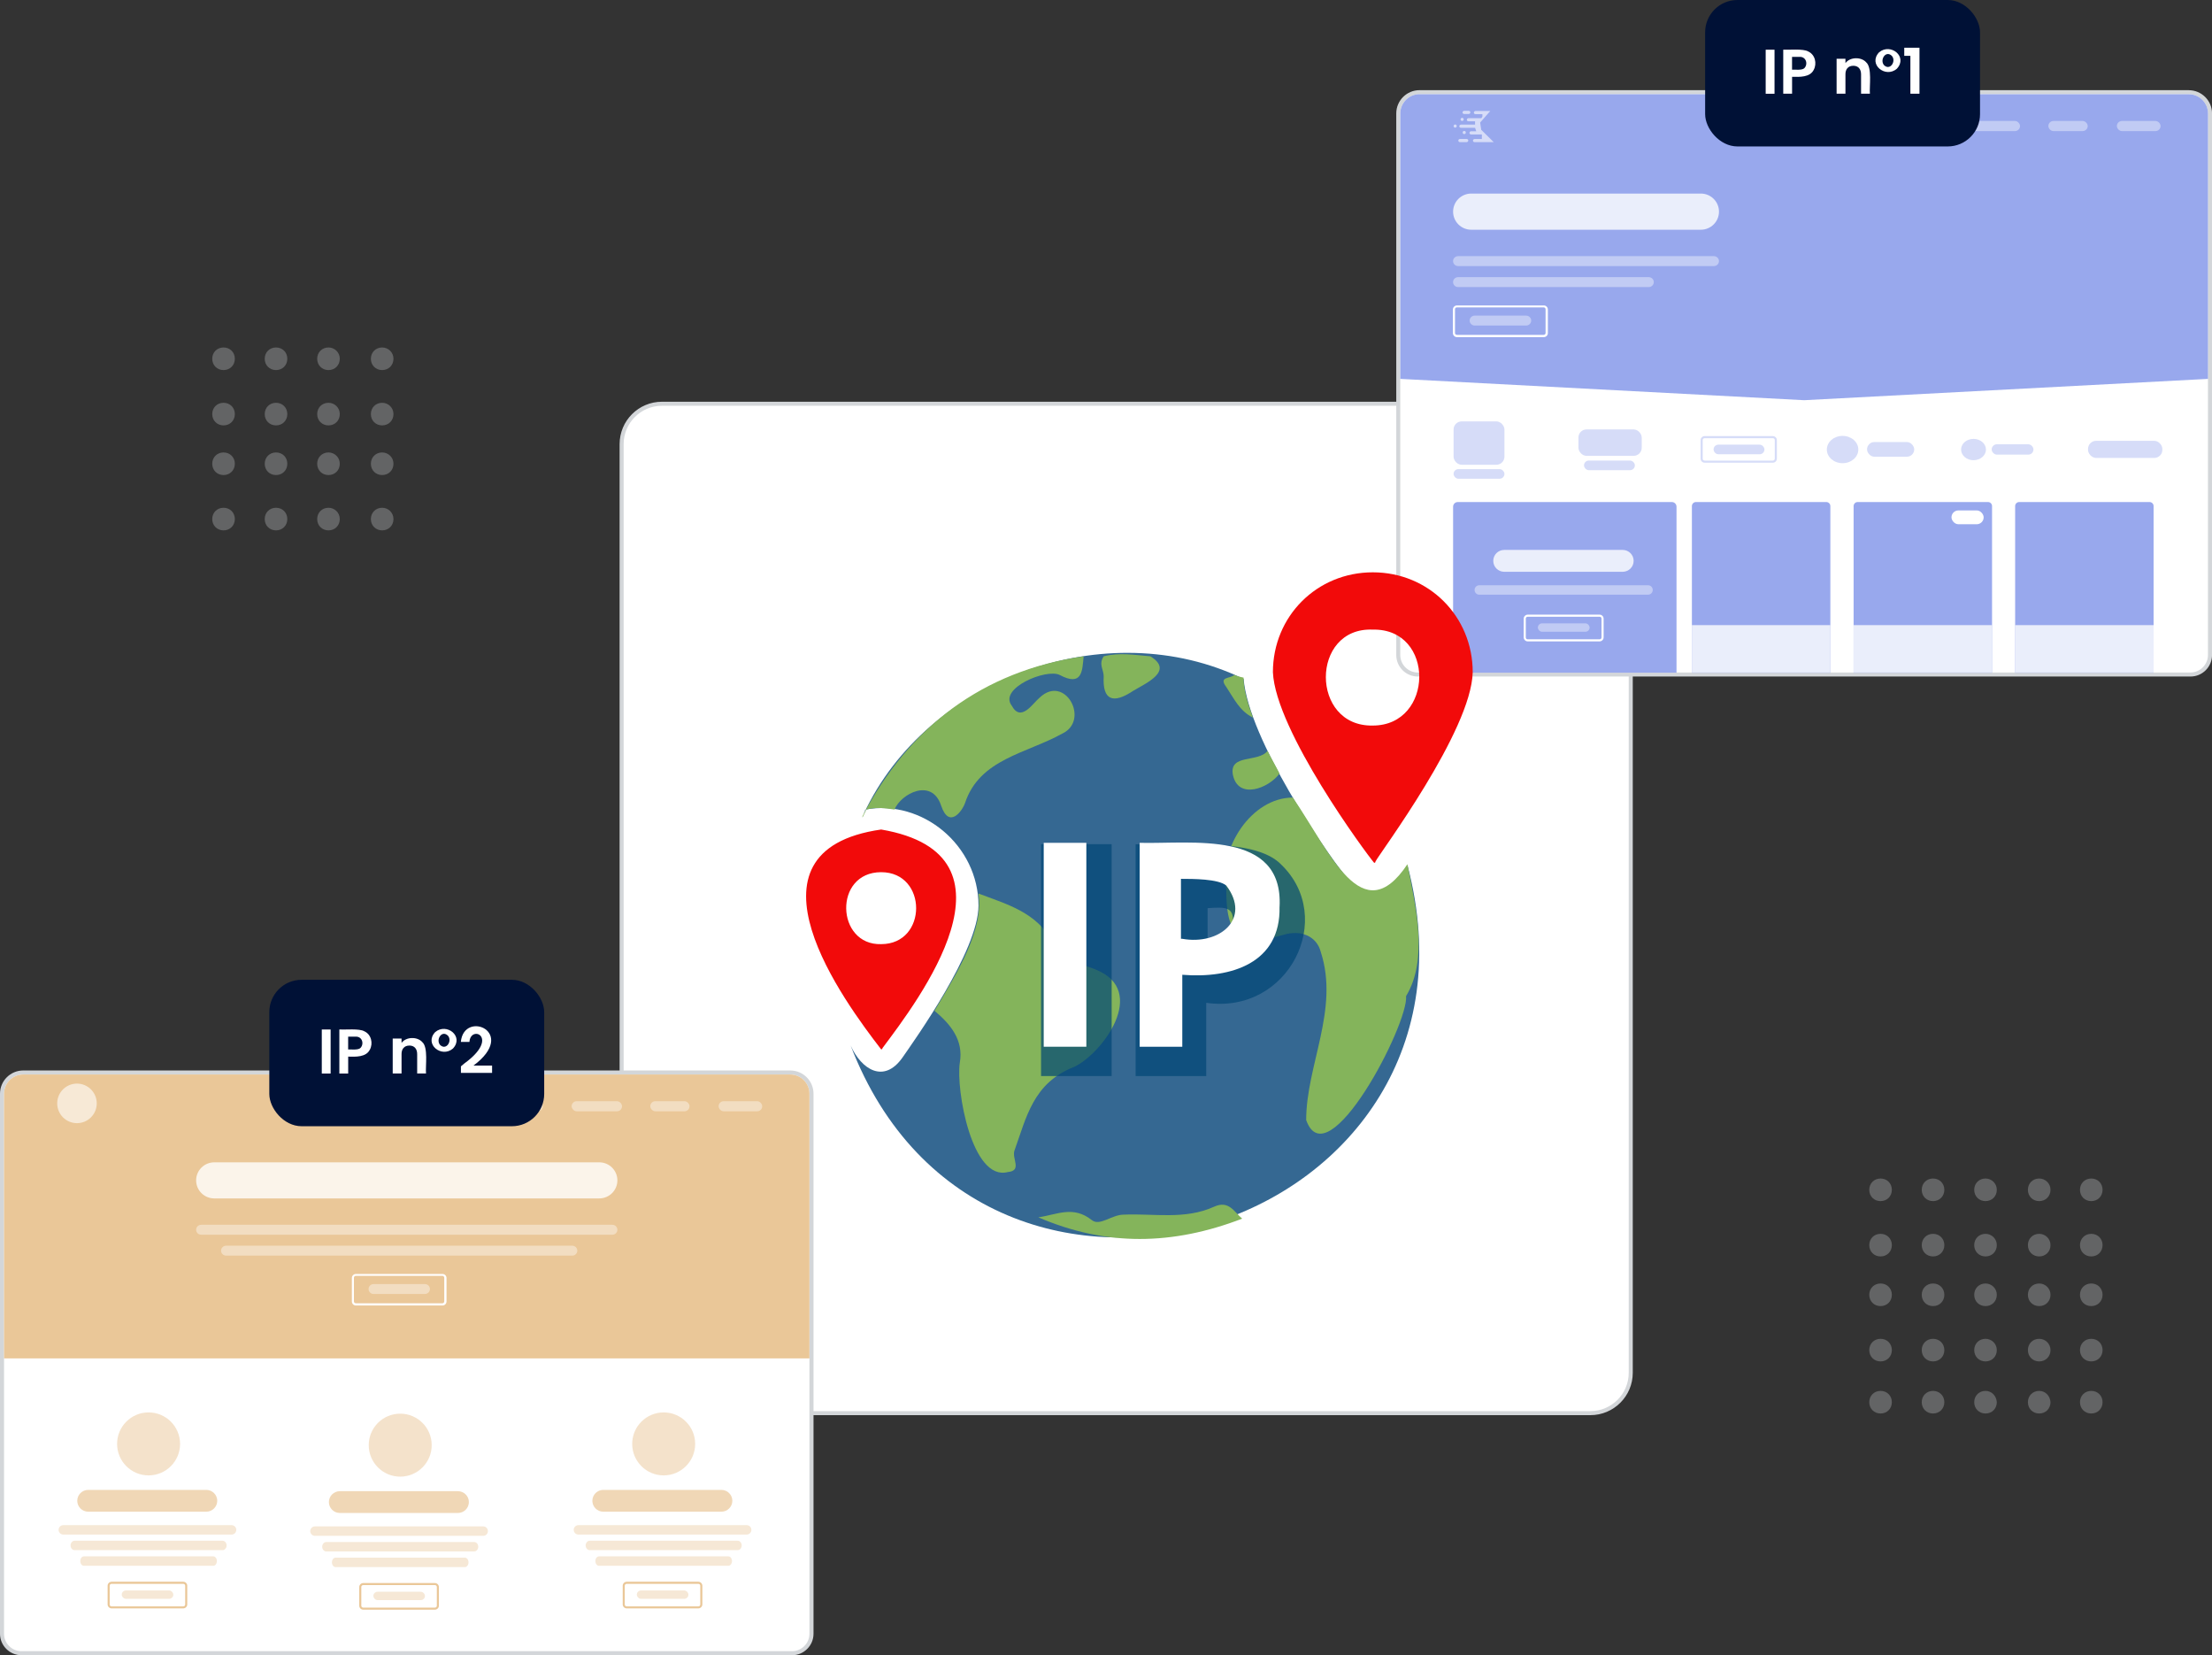 <?xml version="1.0" encoding="UTF-8"?>
<svg id="Calque_1" xmlns="http://www.w3.org/2000/svg" width="548" height="410" xmlns:xlink="http://www.w3.org/1999/xlink" version="1.1" viewBox="0 0 548 410"><rect x="0" y="0" width="548" height="410" fill="#333333" stroke="none"/>
  <!-- Generator: Adobe Illustrator 29.2.1, SVG Export Plug-In . SVG Version: 2.1.0 Build 116)  -->
  <defs>
    <style>
      .st0 {
        fill: #d3d6d9;
      }

      .st1, .st2, .st3, .st4, .st5, .st6, .st7, .st8, .st9 {
        isolation: isolate;
      }

      .st1, .st5, .st9 {
        opacity: .4;
      }

      .st2, .st10 {
        opacity: .6;
      }

      .st3, .st11 {
        fill: #98a8ed;
      }

      .st12 {
        fill: #356892;
      }

      .st10, .st13, .st14, .st7, .st8, .st9 {
        fill: #fff;
      }

      .st4 {
        opacity: .7;
      }

      .st4, .st5, .st15, .st6 {
        fill: #eac798;
      }

      .st15 {
        opacity: .5;
      }

      .st16 {
        fill: #f20a0a;
      }

      .st17 {
        fill: #84b45b;
      }

      .st18 {
        opacity: .7;
      }

      .st19 {
        opacity: .3;
      }

      .st20 {
        fill: #004675;
      }

      .st14 {
        stroke: #d3d6d9;
        stroke-miterlimit: 10;
      }

      .st21 {
        fill: #001136;
      }

      .st8 {
        opacity: .8;
      }
    </style>
  </defs>
  <rect class="st14" x="154" y="100" width="250" height="250" rx="10" ry="10"/>
  <g>
    <g>
      <path class="st13" d="M351.23,167.06c-2.66,0-4.83-2.17-4.83-4.83V28.1c0-2.9,2.36-5.26,5.26-5.26h190.57c2.9,0,5.26,2.36,5.26,5.26v134.13c0,2.66-2.17,4.83-4.83,4.83h-191.44Z"/>
      <path class="st0" d="M542.24,23.33c2.6,0,4.76,2.12,4.76,4.76v134.14c0,2.38-1.95,4.33-4.33,4.33h-191.44c-2.38,0-4.33-1.95-4.33-4.33V28.1c0-2.64,2.12-4.76,4.76-4.76h190.57M542.24,22.33h-190.57c-3.18,0-5.76,2.59-5.76,5.76v134.14c0,2.94,2.39,5.33,5.33,5.33h191.44c2.94,0,5.33-2.39,5.33-5.33V28.1c0-3.18-2.59-5.76-5.76-5.76h0Z"/>
    </g>
    <path class="st3" d="M542.24,23.33h-190.57c-2.64,0-4.76,2.17-4.76,4.76v65.75l100.05,5.28,100.05-5.28V28.1c0-2.64-2.17-4.76-4.76-4.76Z"/>
    <g class="st2">
      <path class="st13" d="M366.95,32.08l-.26-1.73,2.51-2.86h-3.68c-.17,0-.39.17-.39.39s.17.39.39.39h1.73v.61l-.26.39h-3.21c-.17,0-.39.17-.39.39s.17.39.39.39h1.65v.82h-3.51c-.17,0-.39.17-.39.39s.17.39.39.39h3.51l.3.87h-1.3c-.17,0-.39.17-.39.39s.17.39.39.39h2.69v1.13h-1.82c-.17,0-.39.17-.39.39s.17.39.39.39h4.76l-3.12-3.08v.13h0s0-.17,0-.17Z"/>
      <circle class="st13" cx="362.75" cy="32.82" r=".39"/>
      <path class="st13" d="M360.5,30.83c-.17,0-.39.17-.39.39s.17.39.39.39.39-.17.39-.39-.17-.39-.39-.39Z"/>
      <path class="st13" d="M362.23,29.96c.17,0,.39-.17.39-.39s-.17-.39-.39-.39-.39.17-.39.39.17.39.39.39Z"/>
      <path class="st13" d="M362.71,28.23h1.17c.17,0,.39-.17.39-.39s-.17-.39-.39-.39h-1.17c-.17,0-.39.17-.39.39s.17.39.39.39Z"/>
      <path class="st13" d="M363.36,34.42h-1.69c-.17,0-.39.17-.39.39s.17.39.39.39h1.69c.17,0,.39-.17.39-.39s-.17-.39-.39-.39Z"/>
    </g>
    <rect class="st9" x="469.17" y="29.96" width="11.61" height="2.51" rx="1.26" ry="1.26"/>
    <rect class="st9" x="487.92" y="29.96" width="12.52" height="2.51" rx="1.26" ry="1.26"/>
    <rect class="st9" x="507.46" y="29.96" width="9.75" height="2.51" rx="1.26" ry="1.26"/>
    <rect class="st9" x="524.43" y="29.96" width="10.83" height="2.51" rx="1.26" ry="1.26"/>
    <path class="st7" d="M382.42,76.13c.3,0,.48.22.48.48v5.85c0,.3-.22.48-.48.48h-21.48c-.3,0-.48-.22-.48-.48v-5.85c0-.3.22-.48.48-.48h21.53M382.42,75.65h-21.48c-.52,0-1,.43-1,1v5.85c0,.52.43,1,1,1h21.53c.52,0,1-.43,1-1v-5.85c0-.52-.43-1-1-1h-.04Z"/>
    <path class="st9" d="M361.24,63.44h63.36c.69,0,1.26.55,1.26,1.23h0c0,.68-.56,1.23-1.26,1.23h-63.36c-.69,0-1.26-.55-1.26-1.23h0c0-.68.56-1.23,1.26-1.23Z"/>
    <path class="st8" d="M364.49,47.94h56.87c2.49,0,4.5,2.01,4.5,4.48h0c0,2.48-2.02,4.48-4.5,4.48h-56.87c-2.49,0-4.5-2.01-4.5-4.48h0c0-2.48,2.02-4.48,4.5-4.48Z"/>
    <path class="st9" d="M361.24,68.64h47.21c.69,0,1.26.55,1.26,1.23h0c0,.68-.56,1.23-1.26,1.23h-47.21c-.69,0-1.26-.55-1.26-1.23h0c0-.68.56-1.23,1.26-1.23Z"/>
    <path class="st9" d="M365.35,78.17h12.73c.69,0,1.26.55,1.26,1.23h0c0,.68-.56,1.23-1.26,1.23h-12.73c-.69,0-1.26-.55-1.26-1.23h0c0-.68.56-1.23,1.26-1.23Z"/>
    <g class="st1">
      <rect class="st11" x="360.11" y="104.37" width="12.6" height="10.74" rx="2" ry="2"/>
      <rect class="st11" x="360.11" y="116.19" width="12.6" height="2.38" rx="1.19" ry="1.19"/>
      <rect class="st11" x="391.04" y="106.36" width="15.68" height="6.54" rx="2" ry="2"/>
      <rect class="st11" x="462.54" y="109.48" width="11.69" height="3.64" rx="1.82" ry="1.82"/>
      <rect class="st11" x="517.29" y="109.18" width="18.41" height="4.24" rx="2" ry="2"/>
      <path class="st11" d="M439.2,108.53c.3,0,.48.22.48.48v4.59c0,.3-.22.48-.48.48h-16.89c-.3,0-.48-.22-.48-.48v-4.59c0-.3.22-.48.48-.48h16.89M439.2,108.01h-16.89c-.52,0-1,.43-1,1v4.59c0,.52.43,1,1,1h16.89c.52,0,1-.43,1-1v-4.59c0-.52-.43-1-1-1h0Z"/>
      <rect class="st11" x="392.42" y="114.07" width="12.6" height="2.38" rx="1.19" ry="1.19"/>
      <rect class="st11" x="424.52" y="110.13" width="12.6" height="2.38" rx="1.19" ry="1.19"/>
      <ellipse class="st11" cx="456.48" cy="111.34" rx="3.9" ry="3.38"/>
      <rect class="st11" x="493.42" y="110.04" width="10.35" height="2.56" rx="1.28" ry="1.28"/>
      <ellipse class="st11" cx="488.92" cy="111.34" rx="3.08" ry="2.64"/>
    </g>
    <path class="st3" d="M361.11,124.34h53.06c.65,0,1.17.52,1.17,1.17v41.1h-55.35v-41.1c0-.65.52-1.17,1.17-1.17h-.04Z"/>
    <path class="st9" d="M366.48,144.95h41.8c.65,0,1.17.52,1.17,1.17h0c0,.65-.52,1.17-1.17,1.17h-41.8c-.65,0-1.17-.52-1.17-1.17h0c0-.65.52-1.17,1.17-1.17Z"/>
    <path class="st8" d="M372.67,136.2h29.32c1.51,0,2.73,1.21,2.73,2.71h0c0,1.5-1.22,2.71-2.73,2.71h-29.32c-1.51,0-2.73-1.21-2.73-2.71h0c0-1.5,1.22-2.71,2.73-2.71Z"/>
    <path class="st7" d="M396.28,152.75c.3,0,.48.22.48.48v4.63c0,.3-.22.48-.48.48h-17.8c-.3,0-.48-.22-.48-.48v-4.63c0-.3.22-.48.48-.48h17.8M396.28,152.23h-17.8c-.52,0-1,.43-1,1v4.63c0,.52.43,1,1,1h17.8c.52,0,1-.43,1-1v-4.63c0-.52-.43-1-1-1h0Z"/>
    <rect class="st9" x="380.99" y="154.39" width="12.82" height="2.08" rx="1.04" ry="1.04"/>
    <path class="st3" d="M420.1,124.34h32.35c.52,0,1,.43,1,1v41.28h-34.3v-41.28c0-.52.43-1,1-1h-.04,0Z"/>
    <rect class="st8" x="419.15" y="154.83" width="34.3" height="11.74"/>
    <path class="st3" d="M460.16,124.34h32.35c.52,0,1,.43,1,1v41.28h-34.3v-41.28c0-.52.43-1,1-1h-.04,0Z"/>
    <rect class="st13" x="483.46" y="126.42" width="7.97" height="3.42" rx="1.71" ry="1.71"/>
    <rect class="st8" x="459.21" y="154.83" width="34.3" height="11.74"/>
    <path class="st3" d="M500.18,124.34h32.35c.52,0,1,.43,1,1v41.28h-34.3v-41.28c0-.52.43-1,1-1h-.04,0Z"/>
    <rect class="st8" x="499.23" y="154.83" width="34.3" height="11.74"/>
  </g>
  <g>
    <g>
      <path class="st13" d="M5.32,409.46c-2.66,0-4.82-2.16-4.82-4.82v-133.76c0-2.9,2.36-5.25,5.25-5.25h190.03c2.9,0,5.25,2.36,5.25,5.25v133.76c0,2.66-2.16,4.82-4.82,4.82H5.32Z"/>
      <path class="st0" d="M195.78,266.13c2.59,0,4.75,2.12,4.75,4.75v133.76c0,2.38-1.94,4.32-4.32,4.32H5.32c-2.38,0-4.32-1.94-4.32-4.32v-133.76c0-2.63,2.12-4.75,4.75-4.75h190.03M195.78,265.13H5.75C2.58,265.13,0,267.71,0,270.88v133.76c0,2.93,2.39,5.32,5.32,5.32h190.9c2.93,0,5.32-2.39,5.32-5.32v-133.76c0-3.17-2.58-5.75-5.75-5.75h0Z"/>
    </g>
    <path class="st6" d="M195.78,266.13H5.75c-2.63,0-4.75,2.16-4.75,4.75v65.56h199.53v-65.56c0-2.63-2.16-4.75-4.75-4.75Z"/>
    <rect class="st9" x="122.92" y="272.74" width="11.57" height="2.5" rx="1.25" ry="1.25"/>
    <rect class="st9" x="141.62" y="272.74" width="12.48" height="2.5" rx="1.25" ry="1.25"/>
    <rect class="st9" x="161.1" y="272.74" width="9.72" height="2.5" rx="1.25" ry="1.25"/>
    <rect class="st9" x="106" y="272.74" width="9.72" height="2.5" rx="1.25" ry="1.25"/>
    <rect class="st9" x="178.03" y="272.74" width="10.8" height="2.5" rx="1.25" ry="1.25"/>
    <path class="st7" d="M109.58,316c.3,0,.48.22.48.48v5.83c0,.3-.22.48-.48.48h-21.42c-.3,0-.48-.22-.48-.48v-5.83c0-.3.22-.48.48-.48h21.47M109.58,315.53h-21.42c-.52,0-.99.43-.99.99v5.83c0,.52.43.99.99.99h21.47c.52,0,.99-.43.99-.99v-5.83c0-.52-.43-.99-.99-.99h-.04Z"/>
    <path class="st9" d="M49.84,303.35h101.86c.69,0,1.25.55,1.25,1.23h0c0,.68-.56,1.23-1.25,1.23H49.84c-.69,0-1.25-.55-1.25-1.23h0c0-.68.56-1.23,1.25-1.23Z"/>
    <path class="st8" d="M53.08,287.88h95.38c2.48,0,4.49,2,4.49,4.47h0c0,2.47-2.01,4.47-4.49,4.47H53.08c-2.48,0-4.49-2-4.49-4.47h0c0-2.47,2.01-4.47,4.49-4.47Z"/>
    <path class="st9" d="M56.02,308.53h85.75c.69,0,1.25.55,1.25,1.23h0c0,.68-.56,1.23-1.25,1.23H56.02c-.69,0-1.25-.55-1.25-1.23h0c0-.68.56-1.23,1.25-1.23Z"/>
    <path class="st9" d="M92.56,318.03h12.7c.69,0,1.25.55,1.25,1.23h0c0,.68-.56,1.23-1.25,1.23h-12.7c-.69,0-1.25-.55-1.25-1.23h0c0-.68.56-1.23,1.25-1.23Z"/>
    <path class="st5" d="M15.69,377.74h41.68c.64,0,1.17.52,1.17,1.17h0c0,.64-.52,1.17-1.17,1.17H15.69c-.64,0-1.17-.52-1.17-1.17h0c0-.64.52-1.17,1.17-1.17Z"/>
    <path class="st5" d="M18.5,381.6h36.62c.57,0,1.02.52,1.02,1.17h0c0,.64-.46,1.17-1.02,1.17H18.5c-.57,0-1.02-.52-1.02-1.17h0c0-.64.46-1.17,1.02-1.17Z"/>
    <path class="st5" d="M20.79,385.47h32.04c.5,0,.9.52.9,1.17h0c0,.64-.4,1.17-.9,1.17H20.79c-.5,0-.9-.52-.9-1.17h0c0-.64.4-1.17.9-1.17Z"/>
    <path class="st4" d="M21.86,369.01h29.24c1.5,0,2.72,1.21,2.72,2.7h0c0,1.49-1.22,2.7-2.72,2.7h-29.24c-1.5,0-2.72-1.21-2.72-2.7h0c0-1.49,1.22-2.7,2.72-2.7Z"/>
    <path class="st6" d="M45.4,392.28c.3,0,.48.22.48.48v4.62c0,.3-.22.48-.48.48h-17.75c-.3,0-.48-.22-.48-.48v-4.62c0-.3.22-.48.48-.48h17.75M45.4,391.76h-17.75c-.52,0-.99.43-.99.99v4.62c0,.52.43.99.99.99h17.75c.52,0,.99-.43.99-.99v-4.62c0-.52-.43-.99-.99-.99h0Z"/>
    <rect class="st5" x="30.16" y="393.92" width="12.78" height="2.07" rx="1.04" ry="1.04"/>
    <circle class="st10" cx="19.07" cy="273.28" r="4.9"/>
    <circle class="st15" cx="36.81" cy="357.62" r="7.8"/>
    <path class="st5" d="M143.3,377.74h41.68c.64,0,1.17.52,1.17,1.17h0c0,.64-.52,1.17-1.17,1.17h-41.68c-.64,0-1.17-.52-1.17-1.17h0c0-.64.52-1.17,1.17-1.17Z"/>
    <path class="st5" d="M146.11,381.6h36.62c.57,0,1.02.52,1.02,1.17h0c0,.64-.46,1.17-1.02,1.17h-36.62c-.57,0-1.02-.52-1.02-1.17h0c0-.64.46-1.17,1.02-1.17Z"/>
    <path class="st5" d="M148.4,385.47h32.04c.5,0,.9.52.9,1.17h0c0,.64-.4,1.17-.9,1.17h-32.04c-.5,0-.9-.52-.9-1.17h0c0-.64.4-1.17.9-1.17Z"/>
    <path class="st4" d="M149.47,369.01h29.24c1.5,0,2.72,1.21,2.72,2.7h0c0,1.49-1.22,2.7-2.72,2.7h-29.24c-1.5,0-2.72-1.21-2.72-2.7h0c0-1.49,1.22-2.7,2.72-2.7Z"/>
    <path class="st6" d="M173.01,392.28c.3,0,.48.22.48.48v4.62c0,.3-.22.48-.48.48h-17.75c-.3,0-.48-.22-.48-.48v-4.62c0-.3.22-.48.48-.48h17.75M173.01,391.76h-17.75c-.52,0-.99.43-.99.99v4.62c0,.52.43.99.99.99h17.75c.52,0,.99-.43.99-.99v-4.62c0-.52-.43-.99-.99-.99h0Z"/>
    <rect class="st5" x="157.77" y="393.92" width="12.78" height="2.07" rx="1.04" ry="1.04"/>
    <circle class="st15" cx="164.42" cy="357.62" r="7.8"/>
    <path class="st5" d="M78.03,378.05h41.68c.64,0,1.17.52,1.17,1.17h0c0,.64-.52,1.17-1.17,1.17h-41.68c-.64,0-1.17-.52-1.17-1.17h0c0-.64.52-1.17,1.17-1.17Z"/>
    <path class="st5" d="M80.84,381.92h36.62c.57,0,1.02.52,1.02,1.17h0c0,.64-.46,1.17-1.02,1.17h-36.62c-.57,0-1.02-.52-1.02-1.17h0c0-.64.46-1.17,1.02-1.17Z"/>
    <path class="st5" d="M83.13,385.79h32.04c.5,0,.9.52.9,1.17h0c0,.64-.4,1.17-.9,1.17h-32.04c-.5,0-.9-.52-.9-1.17h0c0-.64.4-1.17.9-1.17Z"/>
    <path class="st4" d="M84.2,369.33h29.24c1.5,0,2.72,1.21,2.72,2.7h0c0,1.49-1.22,2.7-2.72,2.7h-29.24c-1.5,0-2.72-1.21-2.72-2.7h0c0-1.49,1.22-2.7,2.72-2.7Z"/>
    <path class="st6" d="M107.74,392.59c.3,0,.48.22.48.48v4.62c0,.3-.22.48-.48.48h-17.75c-.3,0-.48-.22-.48-.48v-4.62c0-.3.22-.48.48-.48h17.75M107.74,392.08h-17.75c-.52,0-.99.43-.99.99v4.62c0,.52.43.99.99.99h17.75c.52,0,.99-.43.99-.99v-4.62c0-.52-.43-.99-.99-.99h0Z"/>
    <rect class="st5" x="92.5" y="394.24" width="12.78" height="2.07" rx="1.04" ry="1.04"/>
    <circle class="st15" cx="99.15" cy="357.93" r="7.8"/>
  </g>
  <g>
    <path class="st12" d="M348.68,214.37c-3.63,6.93-10.89,8.91-15.84,1.98-4.29-5.28-23.43-33.01-24.75-48.19-34-16.5-78.56,0-94.07,33.34,0-.33.33-.66.33-.99,14.19-2.64,28.06,8.91,28.06,23.76,0,11.22-15.84,33.34-18.81,37.63-4.62,6.6-10.23,2.97-12.87-2.97,33.01,86.15,161.73,45.55,137.97-44.56Z"/>
    <g>
      <path class="st17" d="M214.67,200.5c2.31-.66,4.62-.33,6.93,0,1.65-3.96,9.24-7.92,11.55-.99,1.98,5.94,5.28,1.32,5.94-.66,3.63-10.89,15.18-12.21,24.09-17.16,6.93-3.3.66-14.85-5.61-8.91-1.65,1.32-4.62,6.27-6.93,1.98-3.3-4.29,8.58-9.24,11.88-7.59,5.61,2.97,5.61-.99,5.94-4.62-25.08,3.63-43.24,17.49-54.79,39.61v.33c.33-.66.66-1.32.99-1.98Z"/>
      <path class="st17" d="M271.44,240.11c-3.63-1.32-8.58-2.64-10.56-6.6-3.96-7.59-11.55-9.57-18.48-12.21,1.32,8.91-4.95,19.14-10.89,29.05,3.96,3.3,7.26,7.26,6.27,12.87-.99,6.6,2.97,29.38,11.88,27.07,3.63-.33.99-3.3,1.65-5.28,2.97-8.25,4.62-16.83,14.85-20.79,6.93-3.3,18.48-18.81,5.28-24.09Z"/>
    </g>
    <g>
      <path class="st17" d="M310.39,177.73q0,.33,0,0c-1.32-3.63-2.31-6.93-2.31-9.9,0,0-1.65-.33-2.31-.66-.99.99-3.96.33-1.98,2.97,1.98,2.97,3.3,5.94,6.6,7.59Z"/>
      <path class="st17" d="M305.44,191.92c1.32,6.27,8.91,3.3,11.55-.33-.99-1.98-1.98-3.63-2.97-5.61-2.31,2.97-9.57.66-8.58,5.94Z"/>
      <path class="st17" d="M348.68,214.04c-11.22,16.83-19.14-2.97-28.39-16.5-10.23,0-18.48,12.54-16.5,22.77,0,11.22,2.97,14.52,14.19,11.22,4.29-1.32,8.25.33,9.24,4.29,4.62,14.19-3.63,28.06-3.63,41.59,5.28,14.85,25.41-23.76,24.75-30.7,5.61-9.24,2.31-22.44.33-32.68Z"/>
    </g>
    <path class="st17" d="M257.25,301.5c4.62-.66,8.58-2.97,13.2.66,1.98,1.65,4.95-1.32,7.92-1.32,7.59-.33,15.18,1.32,22.44-1.98,3.63-1.65,4.95,1.32,6.93,2.97-17.16,6.6-33.67,6.93-50.5-.33Z"/>
    <path class="st17" d="M284.98,162.55c5.94,3.63-.99,6.6-4.29,8.58-4.95,3.3-7.59,2.31-7.26-3.63,0-1.65-1.32-2.97,0-4.95,3.96-.99,7.59-.33,11.55,0Z"/>
    <path class="st16" d="M340.1,141.75c-13.86,0-24.75,10.89-24.75,24.75.66,14.52,23.1,44.89,25.08,47.2q.33,0,.33-.33c.99-1.98,23.76-32.35,24.09-46.87,0-13.86-10.89-24.75-24.75-24.75ZM340.1,155.94c15.51-.33,15.18,23.76,0,23.76-15.51.33-15.51-24.42,0-23.76Z"/>
    <path class="st16" d="M218.3,205.45c-36.97,5.28-8.91,42.91,0,54.46,0,0,.33,0,.33-.33,8.91-11.88,36.31-47.86-.33-54.13ZM218.3,216.02c11.55,0,11.55,17.82,0,17.82-11.22.33-11.88-17.82,0-17.82Z"/>
    <g class="st18">
      <rect class="st20" x="257.91" y="209.08" width="17.49" height="57.43"/>
      <path class="st20" d="M317.32,214.04c-6.93-6.93-26.41-4.29-35.98-4.95v57.43h17.49v-18.15c20.46,2.97,32.35-21.12,18.48-34.33ZM305.44,228.89c-.66,3.96-1.32,3.96-6.27,4.29h0v-8.25c4.62-.33,6.6-.33,6.27,3.96Z"/>
    </g>
    <g>
      <path class="st13" d="M258.57,259.58v-50.83h10.56v50.5h-10.56v.33Z"/>
      <path class="st13" d="M316.99,224.6c.33,13.86-11.88,17.82-24.09,16.83v17.82h-10.56v-50.5c12.87.33,35.65-3.3,34.66,15.84ZM292.9,232.52c9.24,1.65,17.16-4.95,10.89-13.2-1.98-1.65-8.25-1.65-11.22-1.65v14.85h.33Z"/>
    </g>
  </g>
  <g class="st19">
    <path class="st0" d="M505.19,331.59c-1.6,0-2.8,1.2-2.8,2.8s1.2,2.8,2.8,2.8,2.8-1.2,2.8-2.8-1.3-2.8-2.8-2.8Z"/>
    <path class="st0" d="M518.09,331.59c-1.6,0-2.8,1.2-2.8,2.8s1.2,2.8,2.8,2.8,2.8-1.2,2.8-2.8-1.2-2.8-2.8-2.8Z"/>
    <path class="st0" d="M505.19,344.49c-1.6,0-2.8,1.2-2.8,2.8s1.2,2.8,2.8,2.8,2.8-1.2,2.8-2.8c-.1-1.6-1.3-2.8-2.8-2.8Z"/>
    <path class="st0" d="M518.09,344.49c-1.6,0-2.8,1.2-2.8,2.8s1.2,2.8,2.8,2.8,2.8-1.2,2.8-2.8-1.2-2.8-2.8-2.8Z"/>
    <path class="st0" d="M465.89,331.59c-1.6,0-2.8,1.2-2.8,2.8s1.2,2.8,2.8,2.8,2.8-1.2,2.8-2.8-1.2-2.8-2.8-2.8Z"/>
    <path class="st0" d="M478.89,331.59c-1.6,0-2.8,1.2-2.8,2.8s1.2,2.8,2.8,2.8,2.8-1.2,2.8-2.8-1.2-2.8-2.8-2.8Z"/>
    <path class="st0" d="M491.89,331.59c-1.6,0-2.8,1.2-2.8,2.8s1.2,2.8,2.8,2.8,2.8-1.2,2.8-2.8-1.3-2.8-2.8-2.8Z"/>
    <path class="st0" d="M465.89,344.49c-1.6,0-2.8,1.2-2.8,2.8s1.2,2.8,2.8,2.8,2.8-1.2,2.8-2.8-1.2-2.8-2.8-2.8Z"/>
    <path class="st0" d="M478.89,344.49c-1.6,0-2.8,1.2-2.8,2.8s1.2,2.8,2.8,2.8,2.8-1.2,2.8-2.8-1.2-2.8-2.8-2.8Z"/>
    <path class="st0" d="M491.89,344.49c-1.6,0-2.8,1.2-2.8,2.8s1.2,2.8,2.8,2.8,2.8-1.2,2.8-2.8c-.1-1.6-1.3-2.8-2.8-2.8Z"/>
    <path class="st0" d="M505.19,317.89c-1.6,0-2.8,1.2-2.8,2.8s1.2,2.8,2.8,2.8,2.8-1.2,2.8-2.8-1.3-2.8-2.8-2.8Z"/>
    <path class="st0" d="M518.09,317.89c-1.6,0-2.8,1.2-2.8,2.8s1.2,2.8,2.8,2.8,2.8-1.2,2.8-2.8-1.2-2.8-2.8-2.8Z"/>
    <path class="st0" d="M465.89,317.89c-1.6,0-2.8,1.2-2.8,2.8s1.2,2.8,2.8,2.8,2.8-1.2,2.8-2.8-1.2-2.8-2.8-2.8Z"/>
    <path class="st0" d="M478.89,317.89c-1.6,0-2.8,1.2-2.8,2.8s1.2,2.8,2.8,2.8,2.8-1.2,2.8-2.8-1.2-2.8-2.8-2.8Z"/>
    <path class="st0" d="M491.89,317.89c-1.6,0-2.8,1.2-2.8,2.8s1.2,2.8,2.8,2.8,2.8-1.2,2.8-2.8-1.3-2.8-2.8-2.8Z"/>
    <path class="st0" d="M505.19,305.59c-1.6,0-2.8,1.2-2.8,2.8s1.2,2.8,2.8,2.8,2.8-1.2,2.8-2.8-1.3-2.8-2.8-2.8Z"/>
    <path class="st0" d="M518.09,305.59c-1.6,0-2.8,1.2-2.8,2.8s1.2,2.8,2.8,2.8,2.8-1.2,2.8-2.8-1.2-2.8-2.8-2.8Z"/>
    <path class="st0" d="M465.89,305.59c-1.6,0-2.8,1.2-2.8,2.8s1.2,2.8,2.8,2.8,2.8-1.2,2.8-2.8-1.2-2.8-2.8-2.8Z"/>
    <path class="st0" d="M478.89,305.59c-1.6,0-2.8,1.2-2.8,2.8s1.2,2.8,2.8,2.8,2.8-1.2,2.8-2.8-1.2-2.8-2.8-2.8Z"/>
    <path class="st0" d="M491.89,305.59c-1.6,0-2.8,1.2-2.8,2.8s1.2,2.8,2.8,2.8,2.8-1.2,2.8-2.8-1.3-2.8-2.8-2.8Z"/>
    <path class="st0" d="M505.19,291.89c-1.6,0-2.8,1.2-2.8,2.8s1.2,2.8,2.8,2.8,2.8-1.2,2.8-2.8-1.3-2.8-2.8-2.8Z"/>
    <path class="st0" d="M518.09,297.49c1.6,0,2.8-1.2,2.8-2.8s-1.2-2.8-2.8-2.8-2.8,1.2-2.8,2.8,1.2,2.8,2.8,2.8Z"/>
    <path class="st0" d="M465.89,291.89c-1.6,0-2.8,1.2-2.8,2.8s1.2,2.8,2.8,2.8,2.8-1.2,2.8-2.8-1.2-2.8-2.8-2.8Z"/>
    <path class="st0" d="M478.89,291.89c-1.6,0-2.8,1.2-2.8,2.8s1.2,2.8,2.8,2.8,2.8-1.2,2.8-2.8-1.2-2.8-2.8-2.8Z"/>
    <path class="st0" d="M491.89,291.89c-1.6,0-2.8,1.2-2.8,2.8s1.2,2.8,2.8,2.8,2.8-1.2,2.8-2.8-1.3-2.8-2.8-2.8Z"/>
  </g>
  <g class="st19">
    <path class="st0" d="M94.68,125.76c-1.6,0-2.8,1.2-2.8,2.8s1.2,2.8,2.8,2.8,2.8-1.2,2.8-2.8-1.3-2.8-2.8-2.8Z"/>
    <path class="st0" d="M55.38,125.76c-1.6,0-2.8,1.2-2.8,2.8s1.2,2.8,2.8,2.8,2.8-1.2,2.8-2.8-1.2-2.8-2.8-2.8Z"/>
    <path class="st0" d="M68.38,125.76c-1.6,0-2.8,1.2-2.8,2.8s1.2,2.8,2.8,2.8,2.8-1.2,2.8-2.8-1.2-2.8-2.8-2.8Z"/>
    <path class="st0" d="M81.38,125.76c-1.6,0-2.8,1.2-2.8,2.8s1.2,2.8,2.8,2.8,2.8-1.2,2.8-2.8-1.3-2.8-2.8-2.8Z"/>
    <path class="st0" d="M94.68,112.06c-1.6,0-2.8,1.2-2.8,2.8s1.2,2.8,2.8,2.8,2.8-1.2,2.8-2.8-1.3-2.8-2.8-2.8Z"/>
    <path class="st0" d="M55.38,112.06c-1.6,0-2.8,1.2-2.8,2.8s1.2,2.8,2.8,2.8,2.8-1.2,2.8-2.8-1.2-2.8-2.8-2.8Z"/>
    <path class="st0" d="M68.38,112.06c-1.6,0-2.8,1.2-2.8,2.8s1.2,2.8,2.8,2.8,2.8-1.2,2.8-2.8-1.2-2.8-2.8-2.8Z"/>
    <path class="st0" d="M81.38,112.06c-1.6,0-2.8,1.2-2.8,2.8s1.2,2.8,2.8,2.8,2.8-1.2,2.8-2.8-1.3-2.8-2.8-2.8Z"/>
    <path class="st0" d="M94.68,99.76c-1.6,0-2.8,1.2-2.8,2.8s1.2,2.8,2.8,2.8,2.8-1.2,2.8-2.8-1.3-2.8-2.8-2.8Z"/>
    <path class="st0" d="M55.38,99.76c-1.6,0-2.8,1.2-2.8,2.8s1.2,2.8,2.8,2.8,2.8-1.2,2.8-2.8-1.2-2.8-2.8-2.8Z"/>
    <path class="st0" d="M68.38,99.76c-1.6,0-2.8,1.2-2.8,2.8s1.2,2.8,2.8,2.8,2.8-1.2,2.8-2.8-1.2-2.8-2.8-2.8Z"/>
    <path class="st0" d="M81.38,99.76c-1.6,0-2.8,1.2-2.8,2.8s1.2,2.8,2.8,2.8,2.8-1.2,2.8-2.8-1.3-2.8-2.8-2.8Z"/>
    <path class="st0" d="M94.68,86.06c-1.6,0-2.8,1.2-2.8,2.8s1.2,2.8,2.8,2.8,2.8-1.2,2.8-2.8-1.3-2.8-2.8-2.8Z"/>
    <path class="st0" d="M55.38,86.06c-1.6,0-2.8,1.2-2.8,2.8s1.2,2.8,2.8,2.8,2.8-1.2,2.8-2.8-1.2-2.8-2.8-2.8Z"/>
    <path class="st0" d="M68.38,86.06c-1.6,0-2.8,1.2-2.8,2.8s1.2,2.8,2.8,2.8,2.8-1.2,2.8-2.8-1.2-2.8-2.8-2.8Z"/>
    <path class="st0" d="M81.38,86.06c-1.6,0-2.8,1.2-2.8,2.8s1.2,2.8,2.8,2.8,2.8-1.2,2.8-2.8-1.3-2.8-2.8-2.8Z"/>
  </g>
  <rect class="st21" x="66.72" y="242.67" width="68.1" height="36.27" rx="8" ry="8"/>
  <g>
    <path class="st13" d="M81.91,254.98v10.91h-2.19v-10.91h2.19Z"/>
    <path class="st13" d="M91.61,260c-.93,1.85-3.48,1.75-5.35,1.7v4.19h-2.19v-10.91c1.44.09,4.94-.28,6.18.44,1.73.78,2.24,2.98,1.37,4.58ZM89.33,259.52c.95-1.04.36-2.93-1.34-2.76,0,0-1.74,0-1.74,0v3.17c.79-.04,2.55.2,3.08-.41Z"/>
    <path class="st13" d="M104.59,258.08c1.55,1.29.78,5.99.95,7.8h-2.19v-4.78c.01-1.28-.66-2.14-1.92-2.14-1.28,0-1.97.85-1.95,2.14,0,0,0,4.78,0,4.78h-2.19v-8.66h2.19v1.08c1.14-1.54,3.86-1.58,5.11-.23Z"/>
    <path class="st13" d="M107.82,255.62c2.83-2.38,7.2,1.09,4.39,4.08-2.82,2.42-7.21-1.11-4.39-4.08ZM110.95,256.49c-1.53-1.45-3.05,1.07-1.9,2.34,1.53,1.43,3.07-1.07,1.9-2.34Z"/>
    <path class="st13" d="M115,263.42c9.04-6.54,1.57-9.7,1.3-5.36h-2.13c.74-8.01,14.28-2.45,3.13,5.86h4.61v1.81h-7.72v-1.62l.81-.69Z"/>
  </g>
  <rect class="st21" x="422.43" width="68.1" height="36.27" rx="8" ry="8"/>
  <g>
    <path class="st13" d="M439.62,12.31v10.91h-2.19v-10.91h2.19Z"/>
    <path class="st13" d="M449.32,17.32c-.93,1.85-3.48,1.75-5.35,1.7v4.19h-2.19v-10.91c1.44.09,4.94-.28,6.17.44,1.73.78,2.24,2.98,1.37,4.58ZM447.04,16.85c.95-1.04.36-2.93-1.34-2.76,0,0-1.74,0-1.74,0v3.17c.79-.04,2.55.2,3.08-.41Z"/>
    <path class="st13" d="M462.3,15.41c1.56,1.29.78,5.99.95,7.8h-2.19v-4.78c.01-1.28-.66-2.14-1.92-2.14-1.28,0-1.97.85-1.95,2.14,0,0,0,4.78,0,4.78h-2.19v-8.66h2.19v1.08c1.14-1.54,3.86-1.58,5.11-.23Z"/>
    <path class="st13" d="M465.53,12.95c2.83-2.38,7.2,1.09,4.39,4.08-2.82,2.43-7.21-1.11-4.39-4.08ZM468.67,13.82c-1.53-1.45-3.05,1.07-1.9,2.34,1.53,1.43,3.07-1.07,1.9-2.34Z"/>
    <path class="st13" d="M471.76,13.84v-2.02h3.77v11.39h-2.25v-9.38h-1.52Z"/>
  </g>
</svg>
